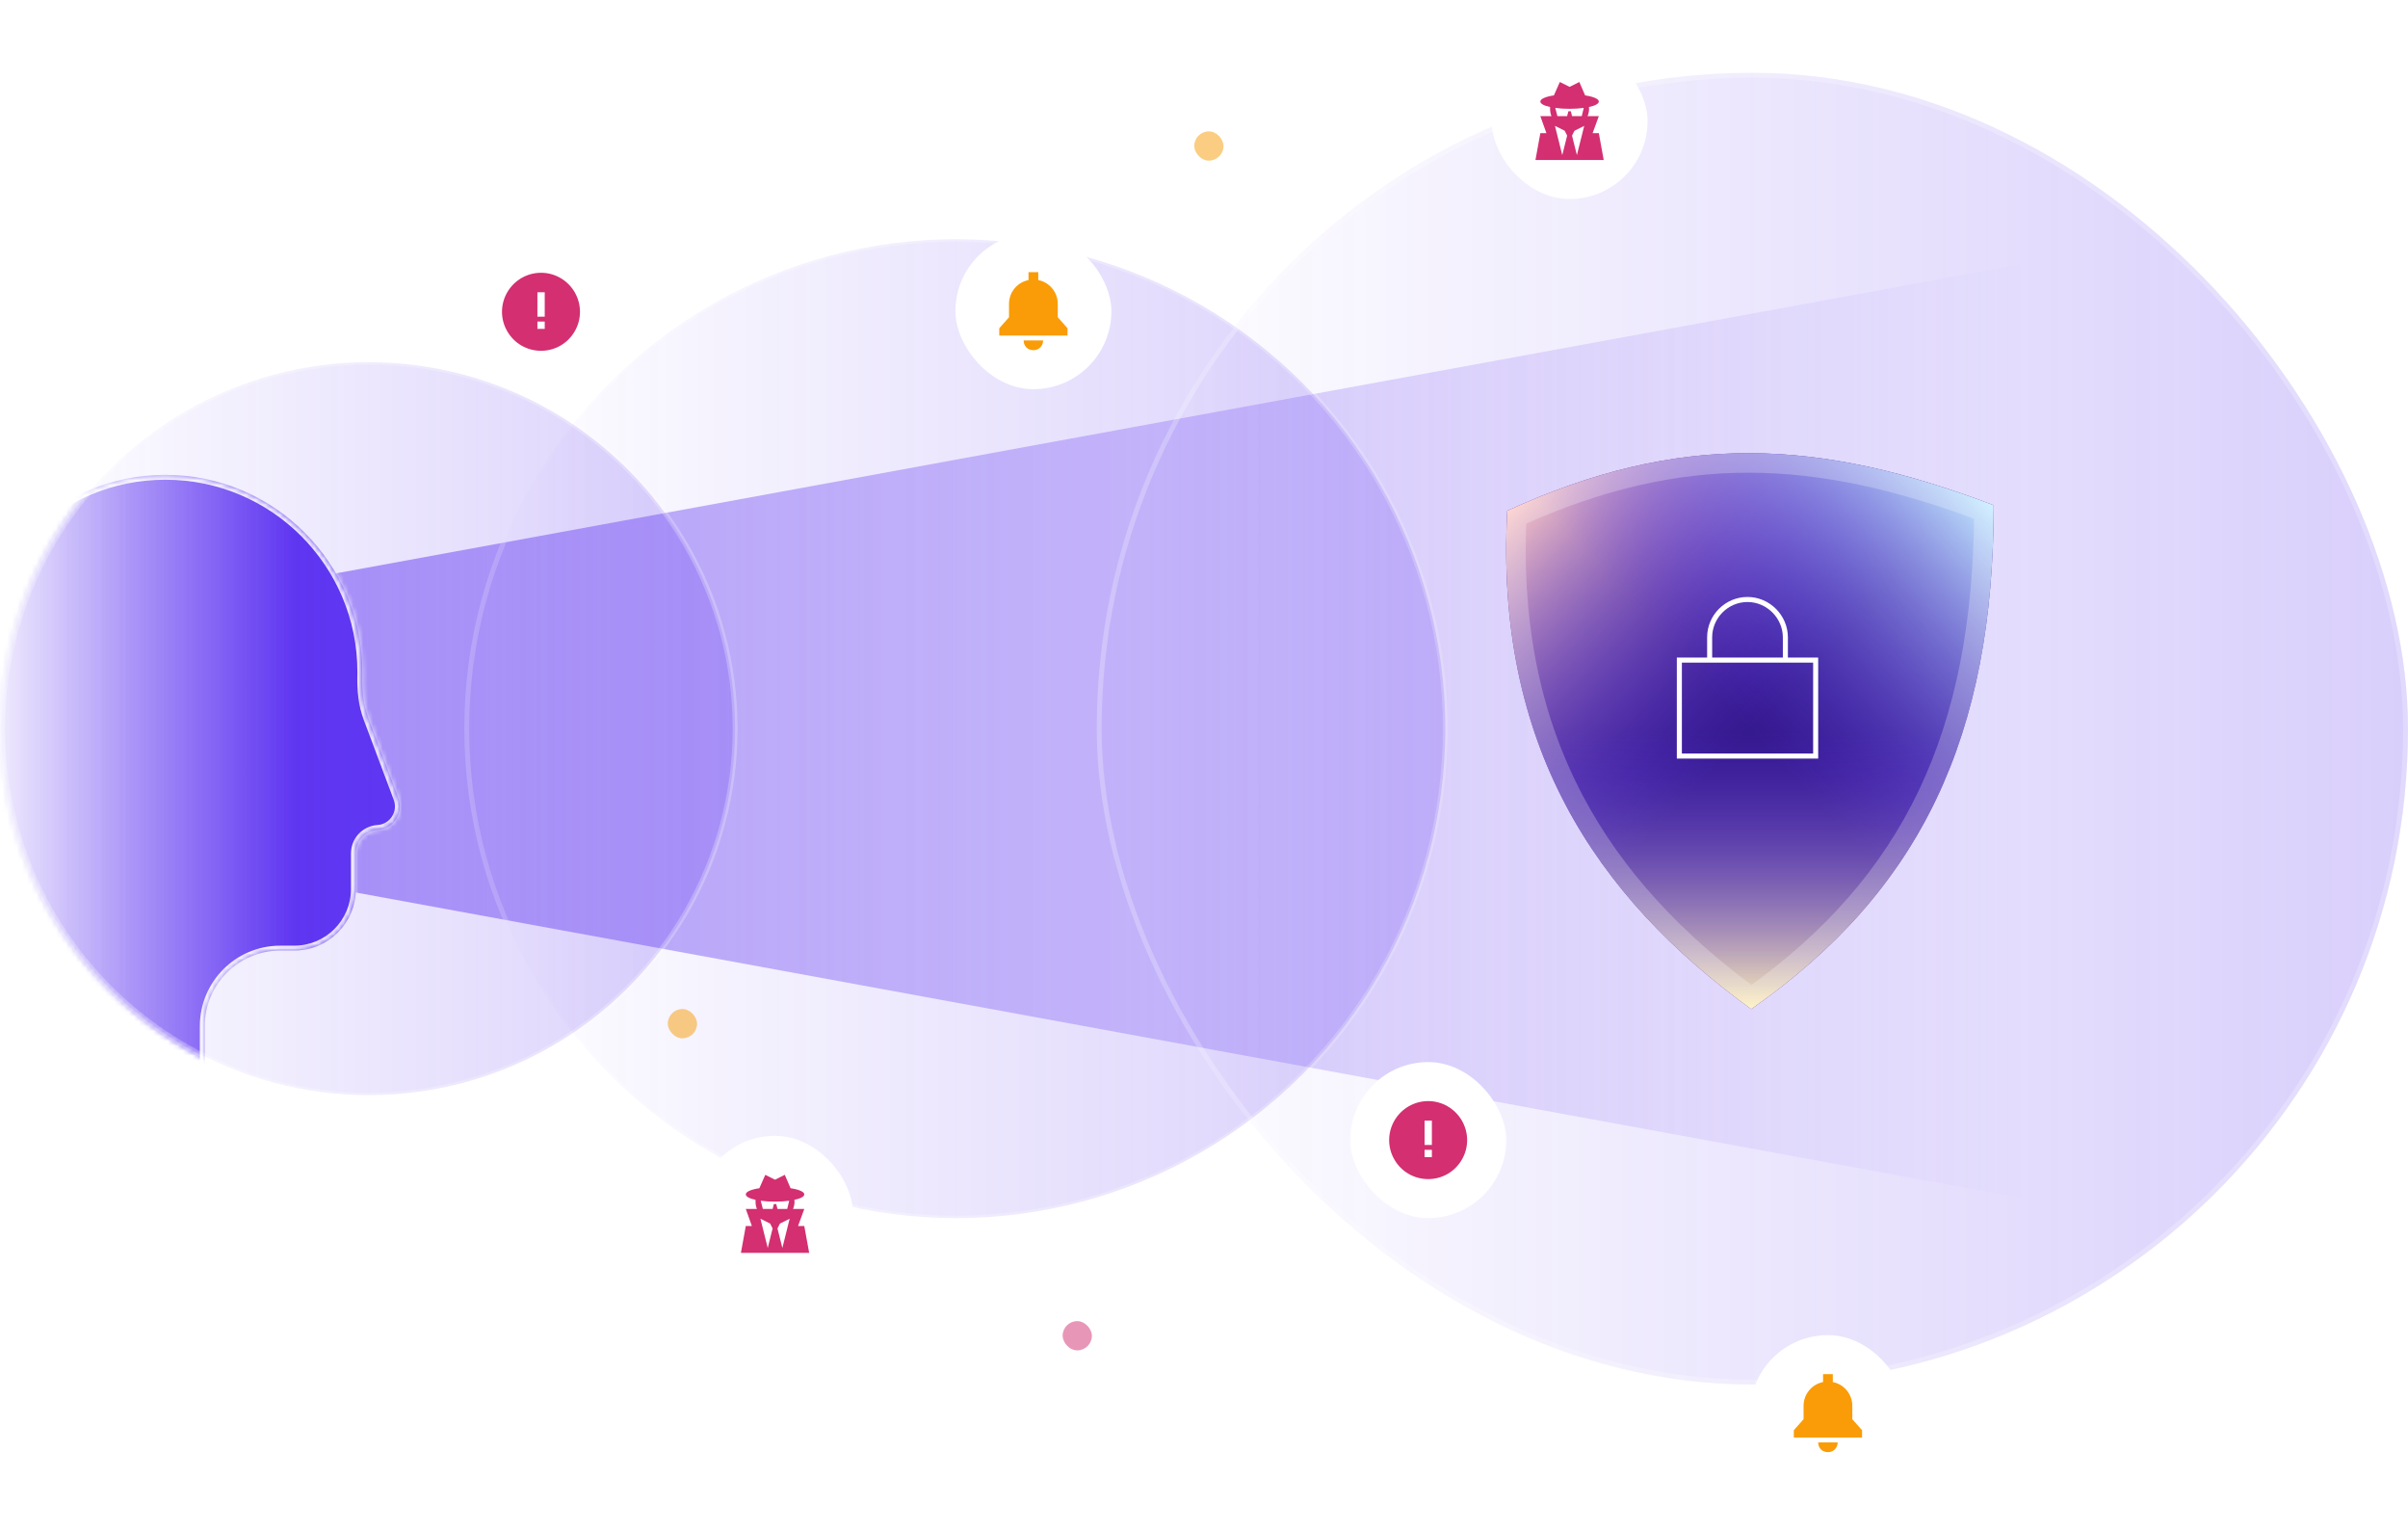 <?xml version="1.0" encoding="UTF-8"?> <svg xmlns="http://www.w3.org/2000/svg" xmlns:xlink="http://www.w3.org/1999/xlink" fill="none" height="314" viewBox="0 0 494 314" width="494"><filter id="a" color-interpolation-filters="sRGB" filterUnits="userSpaceOnUse" height="48" width="48" x="87" y="39.941"><feFlood flood-opacity="0" result="BackgroundImageFix"></feFlood><feColorMatrix in="SourceAlpha" result="hardAlpha" type="matrix" values="0 0 0 0 0 0 0 0 0 0 0 0 0 0 0 0 0 0 127 0"></feColorMatrix><feMorphology in="SourceAlpha" operator="erode" radius="8" result="effect1_dropShadow_6156_29286"></feMorphology><feOffset dy="8"></feOffset><feGaussianBlur stdDeviation="8"></feGaussianBlur><feColorMatrix type="matrix" values="0 0 0 0 0.267 0 0 0 0 0.267 0 0 0 0 0.267 0 0 0 0.16 0"></feColorMatrix><feBlend in2="BackgroundImageFix" mode="normal" result="effect1_dropShadow_6156_29286"></feBlend><feBlend in="SourceGraphic" in2="effect1_dropShadow_6156_29286" mode="normal" result="shape"></feBlend></filter><filter id="b" color-interpolation-filters="sRGB" filterUnits="userSpaceOnUse" height="48" width="48" x="188" y="39.816"><feFlood flood-opacity="0" result="BackgroundImageFix"></feFlood><feColorMatrix in="SourceAlpha" result="hardAlpha" type="matrix" values="0 0 0 0 0 0 0 0 0 0 0 0 0 0 0 0 0 0 127 0"></feColorMatrix><feMorphology in="SourceAlpha" operator="erode" radius="8" result="effect1_dropShadow_6156_29286"></feMorphology><feOffset dy="8"></feOffset><feGaussianBlur stdDeviation="8"></feGaussianBlur><feColorMatrix type="matrix" values="0 0 0 0 0.267 0 0 0 0 0.267 0 0 0 0 0.267 0 0 0 0.16 0"></feColorMatrix><feBlend in2="BackgroundImageFix" mode="normal" result="effect1_dropShadow_6156_29286"></feBlend><feBlend in="SourceGraphic" in2="effect1_dropShadow_6156_29286" mode="normal" result="shape"></feBlend></filter><filter id="c" color-interpolation-filters="sRGB" filterUnits="userSpaceOnUse" height="48" width="48" x="298" y=".816"><feFlood flood-opacity="0" result="BackgroundImageFix"></feFlood><feColorMatrix in="SourceAlpha" result="hardAlpha" type="matrix" values="0 0 0 0 0 0 0 0 0 0 0 0 0 0 0 0 0 0 127 0"></feColorMatrix><feMorphology in="SourceAlpha" operator="erode" radius="8" result="effect1_dropShadow_6156_29286"></feMorphology><feOffset dy="8"></feOffset><feGaussianBlur stdDeviation="8"></feGaussianBlur><feColorMatrix type="matrix" values="0 0 0 0 0.267 0 0 0 0 0.267 0 0 0 0 0.267 0 0 0 0.16 0"></feColorMatrix><feBlend in2="BackgroundImageFix" mode="normal" result="effect1_dropShadow_6156_29286"></feBlend><feBlend in="SourceGraphic" in2="effect1_dropShadow_6156_29286" mode="normal" result="shape"></feBlend></filter><filter id="d" color-interpolation-filters="sRGB" filterUnits="userSpaceOnUse" height="48" width="48" x="269" y="209.816"><feFlood flood-opacity="0" result="BackgroundImageFix"></feFlood><feColorMatrix in="SourceAlpha" result="hardAlpha" type="matrix" values="0 0 0 0 0 0 0 0 0 0 0 0 0 0 0 0 0 0 127 0"></feColorMatrix><feMorphology in="SourceAlpha" operator="erode" radius="8" result="effect1_dropShadow_6156_29286"></feMorphology><feOffset dy="8"></feOffset><feGaussianBlur stdDeviation="8"></feGaussianBlur><feColorMatrix type="matrix" values="0 0 0 0 0.267 0 0 0 0 0.267 0 0 0 0 0.267 0 0 0 0.16 0"></feColorMatrix><feBlend in2="BackgroundImageFix" mode="normal" result="effect1_dropShadow_6156_29286"></feBlend><feBlend in="SourceGraphic" in2="effect1_dropShadow_6156_29286" mode="normal" result="shape"></feBlend></filter><filter id="e" color-interpolation-filters="sRGB" filterUnits="userSpaceOnUse" height="48" width="48" x="135" y="224.941"><feFlood flood-opacity="0" result="BackgroundImageFix"></feFlood><feColorMatrix in="SourceAlpha" result="hardAlpha" type="matrix" values="0 0 0 0 0 0 0 0 0 0 0 0 0 0 0 0 0 0 127 0"></feColorMatrix><feMorphology in="SourceAlpha" operator="erode" radius="8" result="effect1_dropShadow_6156_29286"></feMorphology><feOffset dy="8"></feOffset><feGaussianBlur stdDeviation="8"></feGaussianBlur><feColorMatrix type="matrix" values="0 0 0 0 0.267 0 0 0 0 0.267 0 0 0 0 0.267 0 0 0 0.16 0"></feColorMatrix><feBlend in2="BackgroundImageFix" mode="normal" result="effect1_dropShadow_6156_29286"></feBlend><feBlend in="SourceGraphic" in2="effect1_dropShadow_6156_29286" mode="normal" result="shape"></feBlend></filter><filter id="f" color-interpolation-filters="sRGB" filterUnits="userSpaceOnUse" height="48" width="48" x="351" y="265.816"><feFlood flood-opacity="0" result="BackgroundImageFix"></feFlood><feColorMatrix in="SourceAlpha" result="hardAlpha" type="matrix" values="0 0 0 0 0 0 0 0 0 0 0 0 0 0 0 0 0 0 127 0"></feColorMatrix><feMorphology in="SourceAlpha" operator="erode" radius="8" result="effect1_dropShadow_6156_29286"></feMorphology><feOffset dy="8"></feOffset><feGaussianBlur stdDeviation="8"></feGaussianBlur><feColorMatrix type="matrix" values="0 0 0 0 0.267 0 0 0 0 0.267 0 0 0 0 0.267 0 0 0 0.16 0"></feColorMatrix><feBlend in2="BackgroundImageFix" mode="normal" result="effect1_dropShadow_6156_29286"></feBlend><feBlend in="SourceGraphic" in2="effect1_dropShadow_6156_29286" mode="normal" result="shape"></feBlend></filter><linearGradient id="g"><stop offset="0" stop-color="#5f36f1"></stop><stop offset="1" stop-color="#5f36f1" stop-opacity="0"></stop></linearGradient><linearGradient id="h" gradientUnits="userSpaceOnUse" x1="67" x2="416" xlink:href="#g" y1="149.941" y2="149.941"></linearGradient><linearGradient id="i" gradientUnits="userSpaceOnUse" x1="60.507" x2="-6.5" xlink:href="#g" y1="169.162" y2="169.162"></linearGradient><linearGradient id="j" gradientUnits="userSpaceOnUse" x1="95.25" x2="297" xlink:href="#g" y1="149.441" y2="149.441"></linearGradient><linearGradient id="k" gradientUnits="userSpaceOnUse" x1="494" x2="225" xlink:href="#g" y1="149.441" y2="149.441"></linearGradient><linearGradient id="l" gradientUnits="userSpaceOnUse" x1="359" x2="309.455" y1="150.039" y2="103.368"><stop offset="0" stop-color="#5f36f1" stop-opacity="0"></stop><stop offset="1" stop-color="#ffccc5"></stop></linearGradient><linearGradient id="m" gradientUnits="userSpaceOnUse" x1="359" x2="408.553" y1="150.039" y2="104.107"><stop offset="0" stop-color="#5f36f1" stop-opacity="0"></stop><stop offset="1" stop-color="#c2e9ff"></stop></linearGradient><linearGradient id="n" gradientUnits="userSpaceOnUse" x1="359" x2="359" y1="150.039" y2="206.941"><stop offset="0" stop-color="#5f36f1" stop-opacity="0"></stop><stop offset="1" stop-color="#fff0b8"></stop></linearGradient><linearGradient id="o" gradientUnits="userSpaceOnUse" x1="0" x2="151.313" xlink:href="#g" y1="149.441" y2="149.441"></linearGradient><mask id="p" height="153" maskUnits="userSpaceOnUse" width="152" x="0" y="73"><circle cx="75.656" cy="149.441" fill="#d9d9d9" r="75.656" transform="matrix(-1 -0 0 -1 151.313 298.882)"></circle></mask><mask id="q" fill="#fff"><path clip-rule="evenodd" d="m33.909 97.383c-22.317 0-40.409 18.092-40.409 40.409 0 5.391 1.056 10.535 2.971 15.237 1.144 2.809 1.529 5.879 1.529 8.912v57c0 12.15 9.85 22 22 22 12.15 0 22-9.85 22-22v-8.5c0-8.56 6.939-15.5 15.5-15.5h2.882c6.969 0 12.618-5.649 12.618-12.618v-7.317c0-2.542 1.975-4.647 4.512-4.809 3.229-.206 5.341-3.472 4.205-6.501l-6.177-16.472c-1.026-2.735-1.289-5.678-1.23-8.598.006-.278.008-.555.008-.834 0-22.317-18.092-40.409-40.409-40.409z" fill="#fff" fill-rule="evenodd"></path></mask><path d="m67 117.941 349-64v192l-349-64z" fill="url(#h)" opacity=".5"></path><g mask="url(#p)"><path clip-rule="evenodd" d="m33.909 97.383c-22.317 0-40.409 18.092-40.409 40.409 0 5.391 1.056 10.535 2.971 15.237 1.144 2.809 1.529 5.879 1.529 8.912v57c0 12.15 9.85 22 22 22 12.15 0 22-9.85 22-22v-8.5c0-8.56 6.939-15.5 15.5-15.5h2.882c6.969 0 12.618-5.649 12.618-12.618v-7.317c0-2.542 1.975-4.647 4.512-4.809 3.229-.206 5.341-3.472 4.205-6.501l-6.177-16.472c-1.026-2.735-1.289-5.678-1.23-8.598.006-.278.008-.555.008-.834 0-22.317-18.092-40.409-40.409-40.409z" fill="url(#i)" fill-rule="evenodd"></path><path d="m-6.5 137.792h1zm40.409-40.409v-1zm40.409 40.409h-1zm-.008.834-1-.021zm7.407 25.07-.936.351zm-85.246-10.667-.926.377zm-1.971-15.237c0-21.765 17.644-39.409 39.409-39.409v-2c-22.87 0-41.409 18.539-41.409 41.409zm2.897 14.86c-1.868-4.585-2.897-9.601-2.897-14.86h-2c0 5.522 1.081 10.795 3.045 15.614zm1.603 66.289v-57h-2v57zm21 21c-11.598 0-21-9.402-21-21h-2c0 12.702 10.297 23 23 23zm21-21c0 11.598-9.402 21-21 21v2c12.703 0 23-10.298 23-23zm0-8.5v8.5h2v-8.5zm19.382-16.5h-2.882v2h2.882zm11.618-18.935v7.317h2v-7.317zm2.604-27.431 6.177 16.472 1.873-.702-6.177-16.472zm-1.285-9.783c0 .272-.003.543-.008.813l2.0.041c.006-.284.009-.569.009-.854zm-39.409-39.409c21.765 0 39.409 17.644 39.409 39.409h2c0-22.87-18.54-41.409-41.409-41.409zm42.567 48.49c-.964-2.57-1.224-5.373-1.167-8.227l-2-.041c-.06 2.986.206 6.071 1.294 8.97zm1.099 24.322c3.899-.249 6.449-4.192 5.078-7.85l-1.873.702c.9 2.401-.774 4.989-3.333 5.152zm-3.575 3.811c0-2.015 1.565-3.683 3.575-3.811l-.127-1.996c-3.063.195-5.448 2.737-5.448 5.807zm-13.618 20.935c7.521 0 13.618-6.097 13.618-13.618h-2c0 6.416-5.202 11.618-11.618 11.618zm-17.382 14.5c0-8.008 6.492-14.5 14.5-14.5v-2c-9.113 0-16.5 7.387-16.5 16.5zm-47.455-57.035c1.079 2.65 1.455 5.579 1.455 8.535h2c0-3.111-.393-6.32-1.603-9.289z" fill="#fff" mask="url(#q)"></path></g><circle cx="196.125" cy="149.441" fill="url(#j)" opacity=".24" r="100.375" stroke="#fff" transform="matrix(-1 -0 0 -1 392.25 298.882)"></circle><rect fill="url(#k)" fill-opacity=".24" height="269" rx="134.5" width="269" x="225" y="14.941"></rect><rect height="268" rx="134" stroke="#fff" stroke-opacity=".24" width="268" x="225.5" y="15.441"></rect><path d="m359.257 206.941c34.957-24.302 49.743-56.16 49.743-103.328-35.874-13.713-64.48-15.122-99.779 1.134-2.589 47.811 17.796 78.954 50.036 102.194z" fill="#35198e"></path><path d="m359.257 206.941c34.957-24.302 49.743-56.16 49.743-103.328-35.874-13.713-64.48-15.122-99.779 1.134-2.589 47.811 17.796 78.954 50.036 102.194z" fill="url(#l)"></path><path d="m359.257 206.941c34.957-24.302 49.743-56.16 49.743-103.328-35.874-13.713-64.48-15.122-99.779 1.134-2.589 47.811 17.796 78.954 50.036 102.194z" fill="url(#m)"></path><path d="m359.257 206.941c34.957-24.302 49.743-56.16 49.743-103.328-35.874-13.713-64.48-15.122-99.779 1.134-2.589 47.811 17.796 78.954 50.036 102.194z" fill="url(#n)"></path><path d="m358.89 94.942c15.347.033 30.831 3.56 48.106 10.05-.142 22.766-3.816 41.768-11.563 57.998-7.717 16.166-19.531 29.701-36.156 41.493-15.412-11.302-27.915-24.426-36.33-40.359-8.469-16.035-12.855-35.024-11.79-58.062 16.992-7.677 32.352-11.153 47.733-11.12z" stroke="#fff" stroke-opacity=".24" stroke-width="4"></path><path d="m351.25 130.713v4.143h14.5v-4.143c0-3.948-3.301-7.25-7.25-7.25-4.013 0-7.25 3.302-7.25 7.25zm-1.036 4.143v-4.143c0-4.531 3.69-8.285 8.286-8.285 4.531 0 8.286 3.754 8.286 8.285v4.143h5.178 1.036v1.036 18.643 1.036h-1.036-26.928-1.036v-1.036-18.643-1.036h1.036zm0 1.036h-5.178v18.643h26.928v-18.643h-5.178-1.036-14.5z" fill="#fff"></path><circle cx="75.656" cy="149.441" fill="url(#o)" opacity=".24" r="75.156" stroke="#fff" transform="matrix(-1 -0 0 -1 151.313 298.882)"></circle><g filter="url(#a)"><rect fill="#fff" height="32" rx="16" width="32" x="95" y="39.941"></rect><path d="m111 63.941c-2.875 0-5.5-1.5-6.938-4-1.437-2.469-1.437-5.5 0-8 1.438-2.469 4.063-4 6.938-4 2.844 0 5.469 1.531 6.906 4 1.438 2.5 1.438 5.531 0 8-1.437 2.5-4.062 4-6.906 4zm.75-12h-1.5v.75 3.5.75h1.5v-.75-3.5zm-1.5 7.5h1.5v-1.5h-1.5z" fill="#d32f71"></path></g><g filter="url(#b)"><rect fill="#fff" height="32" rx="16" width="32" x="196" y="39.816"></rect><path d="m213 47.816v1.625c2.281.438 4 2.469 4 4.875v2.75l2 2.25v1.5h-14v-1.5l2-2.25v-2.75c0-2.406 1.719-4.438 4-4.875v-1.625zm1 14c0 .531-.219 1.062-.594 1.438s-.875.562-1.406.562-1.062-.188-1.438-.562c-.374-.375-.562-.906-.562-1.438h2z" fill="#f99c07"></path></g><g filter="url(#c)"><rect fill="#fff" height="32" rx="16" width="32" x="306" y=".816"></rect><path d="m318.781 11.566 1.219-2.75 2 1 2-1 1.188 2.75c1.687.25 2.812.719 2.812 1.25 0 .469-.781.875-2.031 1.125 0 .125.031.25.031.375 0 .531-.125 1.062-.312 1.5h2.312l-1.281 3.5h1.281l1 5.5h-14l1-5.5h1.25l-1.25-3.5h2.281c-.187-.438-.281-.969-.281-1.5 0-.125 0-.25 0-.375-1.219-.25-2-.656-2-1.125 0-.531 1.094-1 2.781-1.25zm.719 4.25h2l.25-1h.5l.25 1h2l.406-1.688c-.875.125-1.844.188-2.906.188s-2.062-.062-2.938-.188zm-.5 2 1.5 6 1-4-.5-1zm4.5 6 1.5-6-2 1-.5 1z" fill="#d32f71"></path></g><g filter="url(#d)"><rect fill="#fff" height="32" rx="16" width="32" x="277" y="209.816"></rect><path d="m293 233.816c-2.875 0-5.5-1.5-6.938-4-1.437-2.468-1.437-5.5 0-8 1.438-2.468 4.063-4 6.938-4 2.844 0 5.469 1.532 6.906 4 1.438 2.5 1.438 5.532 0 8-1.437 2.5-4.062 4-6.906 4zm.75-12h-1.5v.75 3.5.75h1.5v-.75-3.5zm-1.5 7.5h1.5v-1.5h-1.5z" fill="#d32f71"></path></g><g filter="url(#e)"><rect fill="#fff" height="32" rx="16" width="32" x="143" y="224.941"></rect><path d="m155.781 235.691 1.219-2.75 2 1 2-1 1.188 2.75c1.687.25 2.812.719 2.812 1.25 0 .469-.781.875-2.031 1.125 0 .125.031.25.031.375 0 .532-.125 1.063-.312 1.5h2.312l-1.281 3.5h1.281l1 5.5h-14l1-5.5h1.25l-1.25-3.5h2.281c-.187-.437-.281-.968-.281-1.5 0-.125 0-.25 0-.375-1.219-.25-2-.656-2-1.125 0-.531 1.094-1 2.781-1.25zm.719 4.25h2l.25-1h.5l.25 1h2l.406-1.687c-.875.125-1.844.187-2.906.187s-2.062-.062-2.938-.187zm-.5 2 1.5 6 1-4-.5-1zm4.5 6 1.5-6-2 1-.5 1z" fill="#d32f71"></path></g><g filter="url(#f)"><rect fill="#fff" height="32" rx="16" width="32" x="359" y="265.816"></rect><path d="m376 273.816v1.625c2.281.438 4 2.469 4 4.875v2.75l2 2.25v1.5h-14v-1.5l2-2.25v-2.75c0-2.406 1.719-4.437 4-4.875v-1.625zm1 14c0 .532-.219 1.063-.594 1.438s-.875.562-1.406.562-1.062-.187-1.438-.562c-.374-.375-.562-.906-.562-1.438h2z" fill="#f99c07"></path></g><rect fill="#f99c07" height="6" opacity=".5" rx="3" width="6" x="245" y="26.941"></rect><rect fill="#f99c07" height="6" opacity=".5" rx="3" width="6" x="137" y="206.941"></rect><rect fill="#d32f71" height="6" opacity=".5" rx="3" width="6" x="218" y="270.941"></rect></svg> 